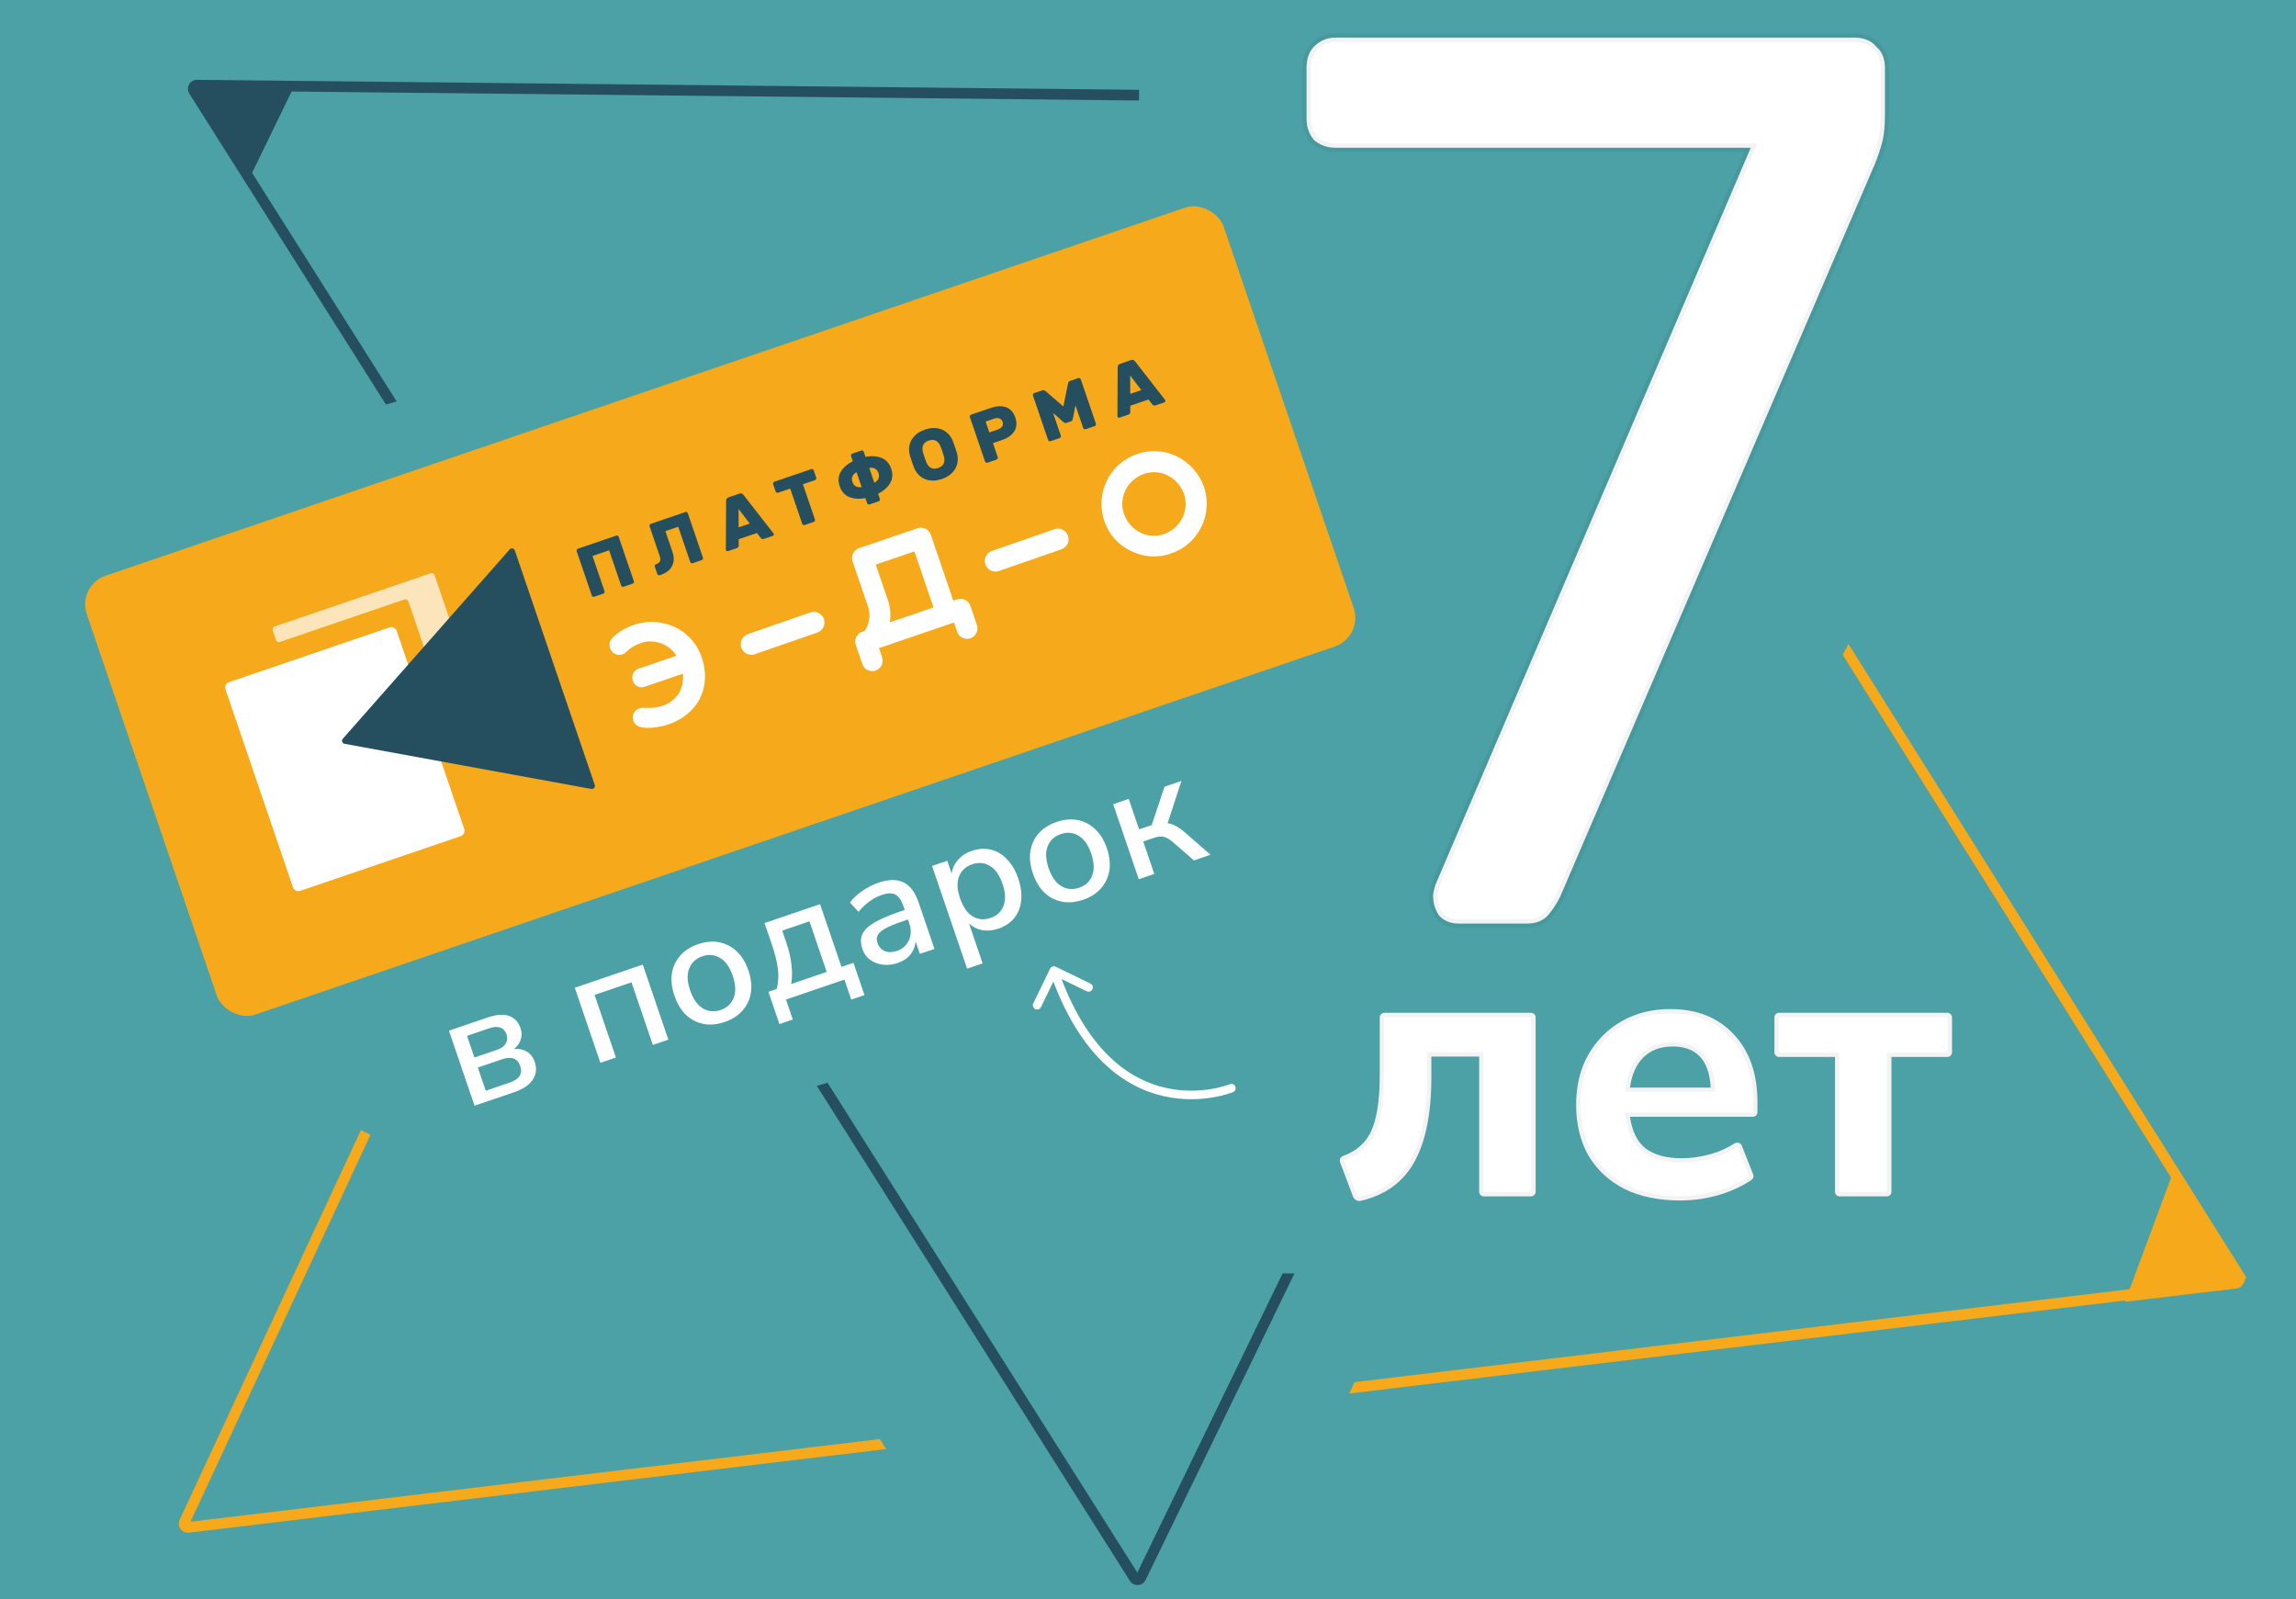 <?xml version="1.0" encoding="UTF-8"?>
<svg xmlns="http://www.w3.org/2000/svg" width="537" height="374" viewBox="0 0 537 374" fill="none">
  <g clip-path="url(#clip0_20_5029)">
    <rect width="537" height="374" fill="#4BA1A5"></rect>
    <g filter="url(#filter0_i_20_5029)">
      <path d="M262.313 -116.03C262.6 -116.649 263.459 -116.703 263.822 -116.125L523.727 297.628L524.784 296.964L523.727 297.628C524.063 298.163 523.727 298.866 523.1 298.941L44.019 356.389C43.349 356.47 42.852 355.783 43.136 355.171L262.313 -116.03Z" stroke="#F5A91B" stroke-width="2.5"></path>
    </g>
    <rect x="162.36" y="-114.43" width="163" height="375.698" transform="rotate(25.327 162.36 -114.43)" fill="#4BA1A5"></rect>
    <rect x="79" y="15.185" width="163" height="375.698" transform="rotate(-62.199 79 15.185)" fill="#4BA1A5"></rect>
    <path d="M102.151 172.61L-6.52 61.635L351.986 249.438L265.482 430.981L102.151 172.61Z" fill="#4BA1A5"></path>
    <g filter="url(#filter1_i_20_5029)">
      <path fill-rule="evenodd" clip-rule="evenodd" d="M45.204 21.353C44.309 19.939 45.337 18.096 47.01 18.114L69.078 18.348L57.882 41.399L45.204 21.353Z" fill="#254E5F"></path>
    </g>
    <g filter="url(#filter2_i_20_5029)">
      <path fill-rule="evenodd" clip-rule="evenodd" d="M266.402 20.178L46.092 17.842C44.419 17.824 43.392 19.667 44.286 21.081L90.267 93.783L92.771 93.065L46.781 20.349L266.402 22.678V20.178ZM193.549 252.407L191.045 253.125L264.263 368.89C265.147 370.288 267.223 370.172 267.945 368.684L302.761 297H299.982L266.002 366.963L193.549 252.407Z" fill="#254E5F"></path>
    </g>
    <path d="M318.268 280.84C317.5 281.019 316.732 280.579 316.453 279.841L313.422 271.827C313.196 271.227 313.535 270.565 314.138 270.348C317.096 269.283 319.223 267.48 320.519 264.939C321.976 262.025 322.705 257.537 322.705 251.475V237.966C322.705 237.363 323.193 236.874 323.796 236.874H358.072C358.674 236.874 359.163 237.363 359.163 237.966V278.711C359.163 279.314 358.674 279.803 358.072 279.803H347.053C346.45 279.803 345.961 279.314 345.961 278.711V247.104H334.77V251.912C334.77 260.714 333.342 267.504 330.486 272.284C327.84 276.712 323.767 279.565 318.268 280.84Z" fill="white"></path>
    <path d="M393.029 280.764C387.958 280.764 383.587 279.861 379.915 278.054C376.301 276.189 373.503 273.595 371.522 270.273C369.598 266.892 368.636 262.929 368.636 258.382C368.636 253.952 369.569 250.076 371.434 246.754C373.358 243.373 375.951 240.75 379.215 238.885C382.538 236.962 386.356 236 390.669 236C396.905 236 401.86 237.982 405.532 241.945C409.204 245.85 411.04 251.155 411.04 257.858V260.088C411.04 260.691 410.551 261.18 409.948 261.18H381.226C381.693 264.561 382.917 267.038 384.898 268.611C386.938 270.127 389.736 270.885 393.292 270.885C395.623 270.885 397.984 270.535 400.373 269.835C402.288 269.275 404.052 268.472 405.667 267.425C406.273 267.033 407.106 267.265 407.372 267.936L410.035 274.659C410.216 275.115 410.072 275.638 409.669 275.918C407.641 277.326 405.212 278.475 402.384 279.365C399.295 280.298 396.177 280.764 393.029 280.764ZM391.193 244.743C388.396 244.743 386.122 245.588 384.374 247.278C382.683 248.969 381.634 251.329 381.226 254.36H400.111C399.761 247.949 396.789 244.743 391.193 244.743Z" fill="white"></path>
    <path d="M430.269 279.803C429.666 279.803 429.178 279.314 429.178 278.711V247.191H416.106C415.503 247.191 415.014 246.702 415.014 246.099V237.966C415.014 237.363 415.503 236.874 416.106 236.874H455.452C456.055 236.874 456.543 237.363 456.543 237.966V246.099C456.543 246.702 456.055 247.191 455.452 247.191H442.38V278.711C442.38 279.314 441.891 279.803 441.288 279.803H430.269Z" fill="white"></path>
    <path d="M320.964 265.167L320.964 265.167L320.966 265.163C322.477 262.142 323.205 257.559 323.205 251.475V237.966C323.205 237.639 323.47 237.374 323.796 237.374H358.072C358.398 237.374 358.663 237.639 358.663 237.966V278.711C358.663 279.038 358.398 279.303 358.072 279.303H347.053C346.726 279.303 346.461 279.038 346.461 278.711V247.104V246.604H345.961H334.77H334.27V247.104V251.912C334.27 260.671 332.847 267.358 330.057 272.027C327.487 276.328 323.535 279.105 318.155 280.353C317.646 280.472 317.117 280.183 316.921 279.665L313.89 271.65C313.771 271.334 313.943 270.949 314.308 270.818C317.371 269.715 319.604 267.833 320.964 265.167ZM379.463 239.319L379.466 239.318C382.703 237.444 386.432 236.5 390.669 236.5C396.79 236.5 401.603 238.44 405.165 242.285L405.168 242.288C408.732 246.079 410.54 251.249 410.54 257.858V260.088C410.54 260.415 410.275 260.68 409.948 260.68H381.226H380.653L380.731 261.248C381.209 264.711 382.474 267.325 384.587 269.003L384.594 269.008L384.6 269.013C386.755 270.613 389.671 271.385 393.292 271.385C395.674 271.385 398.082 271.027 400.514 270.315C402.473 269.742 404.282 268.919 405.939 267.845C406.302 267.61 406.767 267.766 406.907 268.12L409.57 274.844C409.67 275.095 409.586 275.367 409.384 275.507C407.405 276.881 405.025 278.01 402.237 278.888C399.194 279.806 396.126 280.264 393.029 280.264C388.019 280.264 383.728 279.372 380.14 277.607C376.608 275.784 373.884 273.255 371.954 270.021C370.081 266.728 369.136 262.855 369.136 258.382C369.136 254.024 370.053 250.236 371.869 247C373.75 243.695 376.28 241.138 379.463 239.319ZM384.026 246.919L384.02 246.925C382.233 248.712 381.149 251.185 380.731 254.294L380.654 254.86H381.226H400.111H400.639L400.61 254.333C400.432 251.064 399.582 248.528 397.986 246.807C396.38 245.076 394.089 244.243 391.193 244.243C388.287 244.243 385.882 245.125 384.026 246.919L384.026 246.919ZM429.678 247.191V246.691H429.178H416.106C415.779 246.691 415.514 246.426 415.514 246.099V237.966C415.514 237.639 415.779 237.374 416.106 237.374H455.452C455.778 237.374 456.043 237.639 456.043 237.966V246.099C456.043 246.426 455.778 246.691 455.452 246.691H442.38H441.88V247.191V278.711C441.88 279.038 441.615 279.303 441.288 279.303H430.269C429.942 279.303 429.678 279.038 429.678 278.711V247.191Z" stroke="black" stroke-opacity="0.05"></path>
    <path d="M341.104 216C339.328 216 337.848 215.408 336.664 214.224C335.677 212.843 335.184 211.264 335.184 209.488C335.184 208.896 335.381 208.008 335.776 206.824L409.48 34.551H312.392C310.419 34.551 308.741 33.959 307.36 32.776C306.176 31.394 305.584 29.717 305.584 27.744V15.903C305.584 13.733 306.176 12.056 307.36 10.871C308.741 9.49 310.419 8.799 312.392 8.799H433.752C435.923 8.799 437.6 9.49 438.784 10.871C440.166 12.056 440.856 13.733 440.856 15.903V26.855C440.856 29.421 440.659 31.493 440.264 33.072C439.87 34.65 439.278 36.426 438.488 38.4L365.376 208.6C364.784 210.179 363.798 211.856 362.416 213.632C361.232 215.211 359.456 216 357.088 216H341.104Z" fill="white"></path>
    <path d="M336.664 214.224L335.85 214.805L335.898 214.873L335.957 214.931L336.664 214.224ZM335.776 206.824L334.857 206.431L334.84 206.469L334.827 206.508L335.776 206.824ZM409.48 34.551L410.4 34.945L410.996 33.551H409.48V34.551ZM307.36 32.776L306.601 33.426L306.651 33.485L306.709 33.535L307.36 32.776ZM307.36 10.871L308.067 11.579L308.067 11.579L307.36 10.871ZM438.784 10.871L438.025 11.522L438.075 11.581L438.134 11.631L438.784 10.871ZM438.488 38.4L439.407 38.794L439.412 38.783L439.417 38.771L438.488 38.4ZM365.376 208.6L364.457 208.205L364.448 208.227L364.44 208.249L365.376 208.6ZM362.416 213.632L361.627 213.018L361.621 213.025L361.616 213.032L362.416 213.632ZM341.104 215C339.575 215 338.355 214.501 337.371 213.517L335.957 214.931C337.341 216.315 339.081 217 341.104 217V215ZM337.478 213.643C336.618 212.439 336.184 211.066 336.184 209.488H334.184C334.184 211.462 334.737 213.246 335.85 214.805L337.478 213.643ZM336.184 209.488C336.184 209.068 336.335 208.309 336.725 207.14L334.827 206.508C334.428 207.707 334.184 208.724 334.184 209.488H336.184ZM336.695 207.217L410.4 34.945L408.561 34.158L334.857 206.431L336.695 207.217ZM409.48 33.551H312.392V35.551H409.48V33.551ZM312.392 33.551C310.636 33.551 309.195 33.031 308.011 32.016L306.709 33.535C308.288 34.888 310.202 35.551 312.392 35.551V33.551ZM308.119 32.125C307.104 30.941 306.584 29.5 306.584 27.744H304.584C304.584 29.934 305.248 31.848 306.601 33.426L308.119 32.125ZM306.584 27.744V15.903H304.584V27.744H306.584ZM306.584 15.903C306.584 13.916 307.122 12.524 308.067 11.579L306.653 10.164C305.23 11.587 304.584 13.55 304.584 15.903H306.584ZM308.067 11.579C309.259 10.387 310.681 9.799 312.392 9.799V7.799C310.157 7.799 308.224 8.593 306.653 10.164L308.067 11.579ZM312.392 9.799H433.752V7.799H312.392V9.799ZM433.752 9.799C435.693 9.799 437.068 10.406 438.025 11.522L439.544 10.221C438.133 8.575 436.153 7.799 433.752 7.799V9.799ZM438.134 11.631C439.25 12.588 439.856 13.963 439.856 15.903H441.856C441.856 13.503 441.081 11.523 439.435 10.112L438.134 11.631ZM439.856 15.903V26.855H441.856V15.903H439.856ZM439.856 26.855C439.856 29.38 439.661 31.361 439.294 32.829L441.235 33.314C441.657 31.624 441.856 29.462 441.856 26.855H439.856ZM439.294 32.829C438.913 34.353 438.337 36.085 437.56 38.028L439.417 38.771C440.218 36.767 440.826 34.947 441.235 33.314L439.294 32.829ZM437.57 38.005L364.457 208.205L366.295 208.995L439.407 38.794L437.57 38.005ZM364.44 208.249C363.893 209.707 362.966 211.297 361.627 213.018L363.206 214.246C364.629 212.415 365.675 210.65 366.313 208.951L364.44 208.249ZM361.616 213.032C360.66 214.307 359.212 215 357.088 215V217C359.7 217 361.805 216.114 363.216 214.232L361.616 213.032ZM357.088 215H341.104V217H357.088V215Z" fill="black" fill-opacity="0.05"></path>
    <g filter="url(#filter3_i_20_5029)">
      <path d="M110.988 257.172L105.004 239.62L113.96 236.567C116.118 235.831 117.827 235.704 119.088 236.184C120.365 236.632 121.253 237.587 121.751 239.049C122.062 239.961 122.072 240.854 121.782 241.729C121.507 242.572 120.979 243.301 120.198 243.915C121.391 243.803 122.414 244.016 123.267 244.555C124.12 245.094 124.722 245.879 125.074 246.91C125.589 248.421 125.434 249.812 124.61 251.083C123.777 252.33 122.318 253.31 120.231 254.021L110.988 257.172ZM110.959 245.901L116.246 244.098C117.229 243.763 117.907 243.278 118.279 242.642C118.675 241.999 118.738 241.281 118.469 240.49C118.191 239.675 117.702 239.145 117.004 238.902C116.329 238.65 115.5 238.692 114.517 239.027L109.23 240.829L110.959 245.901ZM113.608 253.67L119.219 251.757C121.473 250.988 122.289 249.693 121.668 247.87C121.054 246.072 119.621 245.557 117.367 246.326L111.756 248.239L113.608 253.67ZM140.422 247.137L134.438 229.585L150.335 224.165L156.319 241.717L152.687 242.956L147.696 228.317L139.064 231.26L144.055 245.899L140.422 247.137ZM169.514 237.58C167.739 238.185 166.078 238.337 164.53 238.035C162.981 237.733 161.619 237.033 160.442 235.936C159.28 234.806 158.381 233.306 157.743 231.436C157.105 229.565 156.905 227.84 157.143 226.261C157.396 224.649 158.044 223.25 159.085 222.065C160.126 220.881 161.534 219.986 163.309 219.381C165.035 218.792 166.672 218.649 168.221 218.951C169.769 219.253 171.136 219.964 172.321 221.086C173.498 222.183 174.406 223.667 175.043 225.537C175.681 227.408 175.873 229.149 175.62 230.761C175.358 232.349 174.707 233.735 173.665 234.92C172.624 236.105 171.24 236.992 169.514 237.58ZM168.557 234.775C170.044 234.268 171.059 233.32 171.602 231.93C172.145 230.54 172.069 228.826 171.375 226.788C170.68 224.75 169.697 223.359 168.426 222.614C167.147 221.846 165.764 221.715 164.277 222.222C162.767 222.737 161.74 223.69 161.197 225.079C160.645 226.445 160.717 228.147 161.412 230.185C162.107 232.223 163.094 233.626 164.373 234.395C165.652 235.163 167.046 235.29 168.557 234.775ZM182.296 238.08L179.721 230.527L181.663 229.865C182.038 228.452 182.136 226.933 181.957 225.308C181.769 223.659 181.304 221.744 180.56 219.562L178.818 214.454L191.802 210.028L196.806 224.702L199.611 223.746L202.186 231.299L199.093 232.353L197.499 227.678L183.831 232.337L185.425 237.013L182.296 238.08ZM185.044 228.712L193.353 225.879L189.318 214.046L182.952 216.217L183.982 219.238C184.546 220.892 184.926 222.556 185.122 224.229C185.318 225.902 185.292 227.396 185.044 228.712ZM209.964 223.789C208.742 224.206 207.569 224.338 206.446 224.185C205.324 224.033 204.336 223.647 203.482 223.028C202.653 222.401 202.062 221.572 201.711 220.541C201.269 219.246 201.245 218.116 201.639 217.152C202.057 216.18 202.964 215.269 204.361 214.418C205.781 213.559 207.786 212.688 210.375 211.805L211.598 211.388L211.279 210.453C210.813 209.086 210.19 208.201 209.411 207.798C208.631 207.395 207.581 207.418 206.263 207.868C205.256 208.211 204.302 208.71 203.401 209.365C202.492 209.996 201.62 210.816 200.786 211.823L198.8 209.649C199.491 208.691 200.454 207.787 201.69 206.938C202.926 206.088 204.167 205.451 205.414 205.025C207.812 204.208 209.782 204.178 211.326 204.937C212.861 205.672 214.041 207.25 214.867 209.672L218.558 220.498L215.141 221.663L214.148 218.749C214.06 219.903 213.658 220.924 212.943 221.81C212.228 222.696 211.235 223.356 209.964 223.789ZM209.801 220.954C211.096 220.513 212.019 219.689 212.572 218.484C213.124 217.278 213.164 215.98 212.69 214.589L212.358 213.618L211.172 214.023C209.421 214.62 208.071 215.174 207.121 215.685C206.195 216.188 205.586 216.717 205.293 217.272C205.017 217.794 204.997 218.403 205.234 219.099C205.544 220.01 206.11 220.647 206.929 221.01C207.741 221.349 208.698 221.33 209.801 220.954ZM226.19 225.122L217.999 201.096L221.56 199.882L222.577 202.867C222.738 201.689 223.231 200.624 224.058 199.673C224.884 198.722 225.969 198.018 227.312 197.56C228.87 197.028 230.352 196.938 231.756 197.289C233.185 197.632 234.443 198.38 235.533 199.534C236.638 200.656 237.51 202.153 238.147 204.023C238.785 205.893 239.013 207.622 238.832 209.21C238.674 210.789 238.135 212.15 237.213 213.294C236.307 214.406 235.075 215.228 233.517 215.759C232.222 216.2 230.965 216.321 229.746 216.121C228.543 215.889 227.51 215.371 226.647 214.568L229.823 223.884L226.19 225.122ZM231.661 213.26C233.172 212.745 234.187 211.797 234.706 210.415C235.249 209.026 235.173 207.312 234.479 205.274C233.784 203.236 232.801 201.844 231.53 201.1C230.275 200.323 228.892 200.193 227.381 200.708C225.871 201.223 224.844 202.175 224.301 203.565C223.773 204.922 223.857 206.62 224.552 208.658C225.247 210.696 226.221 212.104 227.477 212.88C228.756 213.649 230.15 213.775 231.661 213.26ZM253.355 208.995C251.58 209.6 249.919 209.752 248.371 209.45C246.823 209.148 245.46 208.449 244.283 207.351C243.121 206.221 242.222 204.721 241.584 202.851C240.947 200.981 240.747 199.256 240.984 197.676C241.238 196.064 241.885 194.665 242.926 193.481C243.968 192.296 245.376 191.401 247.15 190.796C248.876 190.208 250.514 190.064 252.062 190.366C253.61 190.668 254.977 191.38 256.162 192.501C257.339 193.599 258.247 195.083 258.884 196.953C259.522 198.823 259.714 200.564 259.461 202.176C259.199 203.764 258.548 205.151 257.506 206.335C256.465 207.52 255.081 208.407 253.355 208.995ZM252.398 206.19C253.885 205.683 254.9 204.735 255.443 203.345C255.986 201.956 255.911 200.242 255.216 198.204C254.521 196.165 253.538 194.774 252.267 194.03C250.988 193.261 249.605 193.131 248.119 193.638C246.608 194.153 245.581 195.105 245.038 196.495C244.486 197.86 244.558 199.562 245.253 201.6C245.948 203.638 246.935 205.042 248.214 205.81C249.493 206.578 250.888 206.705 252.398 206.19ZM266.342 204.206L260.358 186.654L263.99 185.416L266.418 192.537L269.368 191.532L272.371 182.559L276.327 181.21L273.078 191.11C273.743 191.178 274.41 191.405 275.077 191.793C275.761 192.149 276.526 192.705 277.372 193.46L283.138 198.48L279.254 199.804L274.406 195.595C273.536 194.848 272.784 194.409 272.15 194.277C271.54 194.137 270.78 194.222 269.869 194.533L267.387 195.379L269.974 202.968L266.342 204.206Z" fill="white"></path>
    </g>
    <rect x="18" y="136.925" width="280.935" height="108.456" rx="7.113" transform="rotate(-18.826 18 136.925)" fill="#F5A91B"></rect>
    <path opacity="0.7" d="M64.223 146.522C63.851 146.649 63.653 147.053 63.779 147.425L64.553 149.694C64.68 150.065 65.084 150.264 65.456 150.137L94.605 140.199C94.977 140.072 95.381 140.271 95.508 140.643L107.054 174.51C107.181 174.882 107.585 175.081 107.957 174.954L113.979 172.901C114.35 172.774 114.549 172.37 114.422 171.998L101.643 134.515C101.516 134.144 101.112 133.945 100.74 134.072L64.223 146.522Z" fill="white"></path>
    <path d="M108.575 193.865C108.813 194.562 108.44 195.32 107.743 195.558L70.217 208.352C69.519 208.59 68.762 208.217 68.524 207.52L52.74 161.224C52.502 160.527 52.875 159.769 53.572 159.532L91.099 146.737C91.796 146.5 92.553 146.872 92.791 147.569L108.575 193.865Z" fill="white"></path>
    <path d="M80.168 172.785C79.802 173.2 80.03 173.855 80.574 173.955L138.305 184.513C138.839 184.611 139.281 184.098 139.106 183.584L120.409 128.746C120.233 128.229 119.564 128.095 119.203 128.505L80.168 172.785Z" fill="#254E5F"></path>
    <path d="M143.776 148.67C144.959 147.632 146.387 146.782 148.411 146.092C151.326 145.098 154.548 145.27 157.291 146.421C160.332 147.652 162.924 150.215 164.115 153.709C165.445 157.61 164.987 161.304 163.25 164.163C161.779 166.479 159.44 168.365 156.444 169.387C154.419 170.077 152.418 170.305 150.848 170.206C149.656 170.159 148.488 169.65 148.128 168.593C147.685 167.293 148.352 166.068 149.567 165.654C150.214 165.433 151.001 165.618 152.245 165.557C153.029 165.471 153.922 165.439 155.056 165.052C156.595 164.528 157.94 163.434 158.768 162.154C159.516 160.901 159.883 159.325 159.733 157.562L150.745 160.626C149.611 161.013 148.416 160.422 148.001 159.203C147.613 158.066 148.17 156.787 149.304 156.4L158.212 153.364C157.417 152.092 156.273 151.122 154.915 150.587C153.341 149.945 151.661 149.792 150.042 150.344C148.908 150.73 148.153 151.169 147.561 151.552C146.619 152.236 146.191 152.836 145.624 153.029C144.409 153.443 143.133 152.881 142.69 151.58C142.302 150.443 142.781 149.463 143.776 148.67Z" fill="white"></path>
    <path fill-rule="evenodd" clip-rule="evenodd" d="M265.884 106.223C269.095 105.037 272.454 105.343 275.28 106.738C278.105 108.133 280.398 110.617 281.56 113.759C282.668 117.009 282.37 120.376 280.984 123.207C279.599 126.037 277.209 128.304 273.97 129.408C270.758 130.594 267.4 130.287 264.574 128.892C261.668 127.525 259.402 125.123 258.294 121.872C257.185 118.622 257.484 115.254 258.869 112.424C260.254 109.593 262.644 107.327 265.884 106.223ZM272.337 124.885C274.253 124.141 275.703 122.83 276.556 121.088C277.408 119.346 277.555 117.391 276.89 115.441C276.144 113.519 274.834 112.061 273.095 111.202C271.437 110.316 269.406 110.192 267.463 110.855C265.547 111.598 264.096 112.91 263.244 114.651C262.391 116.394 262.244 118.348 262.909 120.299C263.655 122.221 264.965 123.679 266.705 124.538C268.362 125.424 270.394 125.548 272.337 124.885Z" fill="white"></path>
    <path fill-rule="evenodd" clip-rule="evenodd" d="M223.855 140.173C225.135 139.736 226.526 140.421 226.962 141.701L228.486 146.171C228.922 147.45 228.239 148.841 226.959 149.277C225.68 149.714 224.291 149.029 223.855 147.75L223.121 145.597L222.224 145.903L205.582 151.577L206.316 153.729C206.752 155.008 206.068 156.4 204.79 156.836C203.511 157.272 202.12 156.588 201.684 155.309L200.16 150.839C199.723 149.559 200.407 148.167 201.686 147.731C201.846 147.677 202.007 147.641 202.168 147.619C202.638 147.028 203.017 146.19 203.217 145.237C203.434 144.208 203.422 143.085 203.066 142.041L199.407 131.309C199.202 130.709 199.244 130.084 199.479 129.545L199.502 129.493L199.502 129.491L199.527 129.439L199.528 129.437L199.553 129.387L199.554 129.385L199.582 129.335L199.611 129.283L199.64 129.233L199.672 129.183L199.673 129.182L199.704 129.134L199.705 129.134L199.739 129.086L199.739 129.085L199.773 129.039L199.809 128.993L199.809 128.991L199.845 128.947L199.847 128.945L199.885 128.902C200.157 128.592 200.512 128.344 200.934 128.201L214.6 123.541C215.679 123.173 216.838 123.603 217.435 124.516L217.467 124.566L217.499 124.618L217.499 124.62L217.529 124.672L217.559 124.726L217.587 124.78L217.587 124.781L217.613 124.836L217.637 124.893L217.662 124.95L217.663 124.952L217.685 125.009L217.685 125.01L217.705 125.07L217.706 125.071L222.959 140.478L223.855 140.173ZM218.327 142.058L213.863 128.966L204.829 132.046L207.698 140.461C208.271 142.141 208.368 143.9 208.126 145.536L218.327 142.058Z" fill="white"></path>
    <path d="M233.621 133.55C232.326 133.991 230.913 133.294 230.469 131.994C230.026 130.693 230.719 129.278 232.014 128.836L246.643 123.758C247.94 123.316 249.352 124.014 249.795 125.314C250.239 126.614 249.547 128.029 248.25 128.471L233.621 133.55Z" fill="white"></path>
    <path d="M176.532 153.013C175.236 153.455 173.823 152.758 173.38 151.457C172.937 150.157 173.63 148.742 174.925 148.3L189.554 143.222C190.849 142.78 192.263 143.478 192.706 144.778C193.149 146.078 192.456 147.493 191.161 147.935L176.532 153.013Z" fill="white"></path>
    <path fill-rule="evenodd" clip-rule="evenodd" d="M148.244 135.926C148.284 136.043 148.276 136.16 148.22 136.274C148.163 136.39 148.076 136.466 147.958 136.507L145.854 137.224C145.736 137.264 145.62 137.257 145.505 137.199C145.39 137.144 145.312 137.056 145.272 136.939L142.466 128.706L138.579 130.031L141.386 138.264C141.426 138.382 141.417 138.499 141.361 138.612C141.304 138.729 141.218 138.804 141.099 138.845L138.994 139.562C138.876 139.603 138.762 139.595 138.645 139.538C138.532 139.482 138.453 139.395 138.413 139.278L134.879 128.911C134.838 128.793 134.848 128.676 134.903 128.562C134.961 128.447 135.046 128.369 135.165 128.329L144.128 125.273C144.246 125.233 144.362 125.241 144.477 125.297C144.592 125.354 144.67 125.441 144.71 125.559L148.244 135.926ZM157.267 129.035C157.701 130.307 157.675 131.417 157.192 132.366C156.709 133.312 155.833 134.001 154.57 134.432L154.313 134.52C154.196 134.56 154.079 134.551 153.965 134.495C153.85 134.439 153.772 134.351 153.732 134.233L153.152 132.533C153.112 132.415 153.12 132.299 153.177 132.184C153.233 132.069 153.32 131.992 153.437 131.952C153.92 131.787 154.227 131.557 154.359 131.261C154.491 130.966 154.47 130.561 154.295 130.048L151.926 123.099C151.886 122.98 151.893 122.865 151.95 122.749C152.007 122.635 152.094 122.557 152.211 122.517L160.291 119.762C160.408 119.722 160.525 119.731 160.641 119.787C160.756 119.843 160.833 119.93 160.873 120.048L164.408 130.415C164.448 130.533 164.44 130.649 164.383 130.763C164.326 130.879 164.238 130.956 164.121 130.996L162.016 131.713C161.899 131.753 161.782 131.747 161.668 131.689C161.554 131.633 161.476 131.546 161.436 131.428L158.629 123.196L155.626 124.22L157.267 129.035ZM180.821 124.639C180.901 124.733 180.949 124.806 180.967 124.859C181 124.954 180.993 125.05 180.948 125.143C180.902 125.236 180.831 125.299 180.734 125.332L178.71 126.022C178.527 126.084 178.372 126.093 178.244 126.047C178.114 126.001 178.016 125.931 177.947 125.834L177.044 124.657L172.771 126.114L172.775 127.598C172.779 127.717 172.743 127.833 172.67 127.948C172.596 128.062 172.467 128.15 172.285 128.212L170.261 128.902C170.165 128.935 170.07 128.929 169.976 128.884C169.883 128.838 169.821 128.766 169.788 128.67C169.77 128.617 169.763 128.53 169.769 128.407L169.824 117.103C169.826 116.936 169.87 116.781 169.952 116.637C170.035 116.497 170.174 116.393 170.365 116.328L172.969 115.44C173.161 115.374 173.334 115.372 173.485 115.433C173.64 115.496 173.768 115.592 173.872 115.723L180.821 124.639ZM175.36 122.454L172.745 119.045L172.757 123.341L175.36 122.454ZM189.742 109.721C189.86 109.681 189.977 109.689 190.091 109.746C190.206 109.802 190.284 109.889 190.324 110.007L190.904 111.707C190.944 111.826 190.936 111.942 190.879 112.057C190.823 112.172 190.736 112.249 190.618 112.29L187.79 113.254L190.597 121.486C190.637 121.604 190.63 121.72 190.572 121.834C190.517 121.95 190.43 122.026 190.311 122.067L188.208 122.784C188.089 122.824 187.972 122.817 187.858 122.76C187.744 122.704 187.666 122.617 187.626 122.499L184.819 114.266L181.992 115.23C181.874 115.27 181.757 115.263 181.643 115.206C181.528 115.15 181.451 115.063 181.41 114.943L180.831 113.244C180.791 113.126 180.799 113.01 180.855 112.895C180.911 112.78 180.999 112.702 181.116 112.662L189.742 109.721ZM202.429 106.847C203.833 106.582 205.077 106.664 206.16 107.089C207.244 107.513 208 108.357 208.431 109.62C208.861 110.882 208.778 112.012 208.179 113.01C207.582 114.009 206.646 114.832 205.373 115.481L205.777 116.668C205.818 116.786 205.809 116.902 205.753 117.017C205.697 117.133 205.61 117.209 205.491 117.25L203.386 117.967C203.27 118.007 203.154 118 203.038 117.943C202.923 117.886 202.846 117.799 202.805 117.681L202.401 116.495C200.996 116.758 199.753 116.678 198.67 116.252C197.586 115.828 196.829 114.984 196.398 113.722C195.968 112.459 196.052 111.329 196.651 110.331C197.249 109.333 198.184 108.509 199.457 107.861L199.052 106.673C199.012 106.555 199.021 106.439 199.077 106.324C199.134 106.209 199.221 106.131 199.338 106.091L201.442 105.374C201.561 105.333 201.677 105.342 201.792 105.398C201.907 105.455 201.984 105.541 202.024 105.66L202.429 106.847ZM200.333 110.429C199.364 110.986 199.043 111.745 199.372 112.709C199.7 113.671 200.417 114.077 201.526 113.928L200.333 110.429ZM204.498 112.914C205.467 112.355 205.787 111.596 205.459 110.633C205.13 109.67 204.413 109.264 203.305 109.416L204.498 112.914ZM216.344 100.472C217.362 100.125 218.304 100.019 219.175 100.152C220.046 100.285 220.794 100.611 221.419 101.134C222.046 101.654 222.518 102.314 222.839 103.114C222.962 103.406 223.137 103.883 223.364 104.546C223.586 105.199 223.735 105.674 223.813 105.969C224.047 106.798 224.076 107.609 223.898 108.404C223.722 109.199 223.329 109.915 222.72 110.551C222.113 111.189 221.301 111.681 220.284 112.028C219.265 112.375 218.323 112.481 217.452 112.347C216.582 112.216 215.834 111.888 215.208 111.367C214.583 110.846 214.109 110.186 213.789 109.387C213.57 108.816 213.4 108.35 213.276 107.986C213.152 107.622 212.998 107.137 212.815 106.532C212.58 105.702 212.553 104.89 212.729 104.097C212.906 103.301 213.299 102.585 213.906 101.948C214.515 101.311 215.326 100.82 216.344 100.472ZM219.894 104.206C219.647 103.658 219.298 103.272 218.846 103.051C218.393 102.827 217.851 102.825 217.219 103.04C216.588 103.255 216.16 103.589 215.937 104.042C215.715 104.494 215.675 105.012 215.814 105.597C215.903 105.961 216.039 106.411 216.221 106.945C216.4 107.471 216.57 107.919 216.733 108.294C216.981 108.842 217.329 109.229 217.781 109.45C218.234 109.672 218.777 109.675 219.408 109.46C220.04 109.244 220.468 108.911 220.69 108.458C220.912 108.007 220.953 107.488 220.814 106.903C220.714 106.506 220.575 106.047 220.396 105.522C220.214 104.988 220.047 104.548 219.894 104.206ZM231.727 95.407C233.121 94.932 234.32 94.879 235.323 95.248C236.327 95.615 237.039 96.415 237.459 97.645C237.878 98.876 237.803 99.944 237.235 100.856C236.668 101.766 235.687 102.459 234.294 102.934L232.239 103.635L233.355 106.908C233.395 107.026 233.387 107.143 233.329 107.257C233.274 107.372 233.187 107.449 233.068 107.489L230.965 108.206C230.846 108.247 230.73 108.24 230.615 108.182C230.501 108.126 230.423 108.039 230.383 107.922L226.849 97.555C226.808 97.436 226.817 97.321 226.873 97.206C226.929 97.091 227.016 97.013 227.135 96.973L231.727 95.407ZM233.361 100.457C233.832 100.297 234.174 100.063 234.387 99.757C234.599 99.453 234.633 99.087 234.487 98.659C234.341 98.231 234.09 97.96 233.736 97.848C233.381 97.737 232.967 97.761 232.497 97.921L230.521 98.595L231.385 101.131L233.361 100.457ZM246.294 96.568L248.105 101.879C248.145 101.997 248.137 102.114 248.08 102.227C248.024 102.344 247.936 102.42 247.818 102.46L245.715 103.177C245.596 103.218 245.481 103.211 245.365 103.153C245.25 103.098 245.173 103.01 245.133 102.893L241.599 92.526C241.558 92.408 241.566 92.292 241.623 92.177C241.68 92.062 241.767 91.984 241.885 91.944L243.747 91.309C244.048 91.206 244.328 91.272 244.588 91.507L248.704 95.065L249.791 89.733C249.853 89.388 250.035 89.165 250.334 89.063L252.197 88.428C252.316 88.388 252.432 88.396 252.547 88.452C252.662 88.509 252.739 88.596 252.779 88.714L256.314 99.081C256.354 99.198 256.346 99.315 256.289 99.429C256.233 99.545 256.146 99.621 256.027 99.662L253.922 100.379C253.805 100.419 253.689 100.412 253.574 100.354C253.46 100.299 253.382 100.212 253.342 100.094L251.531 94.782L250.923 97.943C250.889 98.089 250.838 98.212 250.774 98.318C250.708 98.424 250.605 98.5 250.465 98.548L249.438 98.898C249.298 98.946 249.17 98.948 249.054 98.905C248.938 98.86 248.822 98.794 248.707 98.699L246.294 96.568ZM272.406 93.414C272.486 93.508 272.535 93.581 272.553 93.634C272.586 93.729 272.579 93.825 272.533 93.918C272.488 94.011 272.417 94.074 272.32 94.107L270.297 94.796C270.114 94.859 269.959 94.868 269.828 94.823C269.7 94.776 269.601 94.706 269.532 94.609L268.628 93.432L264.356 94.889L264.361 96.373C264.366 96.491 264.33 96.607 264.255 96.723C264.181 96.837 264.053 96.925 263.87 96.987L261.847 97.677C261.75 97.71 261.656 97.704 261.562 97.659C261.468 97.613 261.405 97.541 261.372 97.445C261.354 97.393 261.348 97.305 261.354 97.182L261.41 85.878C261.413 85.71 261.455 85.556 261.538 85.412C261.621 85.272 261.759 85.168 261.952 85.102L264.554 84.215C264.747 84.15 264.92 84.147 265.072 84.207C265.224 84.271 265.354 84.367 265.459 84.498L272.406 93.414ZM266.945 91.229L264.343 92.116L264.331 87.82L266.945 91.229Z" fill="#254E5F"></path>
    <path d="M287.62 253.575C288.131 253.365 288.715 253.609 288.925 254.12C289.135 254.631 288.891 255.215 288.38 255.425L287.62 253.575ZM245.601 226.563C245.842 226.067 246.44 225.859 246.937 226.101L255.033 230.033C255.53 230.274 255.737 230.873 255.495 231.369C255.254 231.866 254.656 232.073 254.159 231.832L246.963 228.337L243.468 235.533C243.226 236.03 242.628 236.237 242.131 235.995C241.634 235.754 241.427 235.156 241.669 234.659L245.601 226.563ZM288 254.5C288.38 255.425 288.379 255.425 288.378 255.426C288.378 255.426 288.377 255.426 288.376 255.427C288.374 255.427 288.372 255.428 288.37 255.429C288.365 255.431 288.358 255.434 288.349 255.437C288.332 255.444 288.309 255.453 288.279 255.465C288.218 255.488 288.131 255.521 288.02 255.561C287.796 255.641 287.472 255.751 287.058 255.876C286.231 256.124 285.043 256.432 283.577 256.674C280.648 257.158 276.59 257.386 272.088 256.35C263.007 254.259 252.397 247.093 245.555 227.327L247.445 226.673C254.103 245.908 264.243 252.491 272.537 254.401C276.722 255.364 280.508 255.154 283.251 254.701C284.621 254.474 285.725 254.188 286.482 253.96C286.861 253.847 287.151 253.748 287.345 253.678C287.441 253.644 287.513 253.616 287.56 253.599C287.583 253.59 287.599 253.583 287.61 253.579C287.615 253.577 287.618 253.576 287.62 253.575C287.621 253.575 287.621 253.574 287.621 253.574C287.621 253.574 287.621 253.575 287.621 253.575C287.62 253.575 287.62 253.575 288 254.5Z" fill="white"></path>
    <g filter="url(#filter4_i_20_5029)">
      <path fill-rule="evenodd" clip-rule="evenodd" d="M524.589 296.894C525.41 298.206 524.587 299.928 523.049 300.111L497 303.217L508.741 271.591L524.589 296.894Z" fill="#F5A91B"></path>
    </g>
  </g>
  <defs>
    <filter id="filter0_i_20_5029" x="41.802" y="-117.778" width="483.309" height="476.251" filterUnits="userSpaceOnUse" color-interpolation-filters="sRGB">
      <feFlood flood-opacity="0" result="BackgroundImageFix"></feFlood>
      <feBlend mode="normal" in="SourceGraphic" in2="BackgroundImageFix" result="shape"></feBlend>
      <feColorMatrix in="SourceAlpha" type="matrix" values="0 0 0 0 0 0 0 0 0 0 0 0 0 0 0 0 0 0 127 0" result="hardAlpha"></feColorMatrix>
      <feOffset dy="0.827"></feOffset>
      <feGaussianBlur stdDeviation="0.827"></feGaussianBlur>
      <feComposite in2="hardAlpha" operator="arithmetic" k2="-1" k3="1"></feComposite>
      <feColorMatrix type="matrix" values="0 0 0 0 0 0 0 0 0 0 0 0 0 0 0 0 0 0 0.07 0"></feColorMatrix>
      <feBlend mode="normal" in2="shape" result="effect1_innerShadow_20_5029"></feBlend>
    </filter>
    <filter id="filter1_i_20_5029" x="44.873" y="18.113" width="24.204" height="24.526" filterUnits="userSpaceOnUse" color-interpolation-filters="sRGB">
      <feFlood flood-opacity="0" result="BackgroundImageFix"></feFlood>
      <feBlend mode="normal" in="SourceGraphic" in2="BackgroundImageFix" result="shape"></feBlend>
      <feColorMatrix in="SourceAlpha" type="matrix" values="0 0 0 0 0 0 0 0 0 0 0 0 0 0 0 0 0 0 127 0" result="hardAlpha"></feColorMatrix>
      <feOffset dy="1.241"></feOffset>
      <feGaussianBlur stdDeviation="0.827"></feGaussianBlur>
      <feComposite in2="hardAlpha" operator="arithmetic" k2="-1" k3="1"></feComposite>
      <feColorMatrix type="matrix" values="0 0 0 0 0 0 0 0 0 0 0 0 0 0 0 0 0 0 0.1 0"></feColorMatrix>
      <feBlend mode="normal" in2="shape" result="effect1_innerShadow_20_5029"></feBlend>
    </filter>
    <filter id="filter2_i_20_5029" x="43.956" y="17.842" width="258.805" height="352.858" filterUnits="userSpaceOnUse" color-interpolation-filters="sRGB">
      <feFlood flood-opacity="0" result="BackgroundImageFix"></feFlood>
      <feBlend mode="normal" in="SourceGraphic" in2="BackgroundImageFix" result="shape"></feBlend>
      <feColorMatrix in="SourceAlpha" type="matrix" values="0 0 0 0 0 0 0 0 0 0 0 0 0 0 0 0 0 0 127 0" result="hardAlpha"></feColorMatrix>
      <feOffset dy="0.827"></feOffset>
      <feGaussianBlur stdDeviation="0.827"></feGaussianBlur>
      <feComposite in2="hardAlpha" operator="arithmetic" k2="-1" k3="1"></feComposite>
      <feColorMatrix type="matrix" values="0 0 0 0 0 0 0 0 0 0 0 0 0 0 0 0 0 0 0.07 0"></feColorMatrix>
      <feBlend mode="normal" in2="shape" result="effect1_innerShadow_20_5029"></feBlend>
    </filter>
    <filter id="filter3_i_20_5029" x="104.894" y="180.604" width="180.452" height="84.471" filterUnits="userSpaceOnUse" color-interpolation-filters="sRGB">
      <feFlood flood-opacity="0" result="BackgroundImageFix"></feFlood>
      <feBlend mode="normal" in="SourceGraphic" in2="BackgroundImageFix" result="shape"></feBlend>
      <feColorMatrix in="SourceAlpha" type="matrix" values="0 0 0 0 0 0 0 0 0 0 0 0 0 0 0 0 0 0 127 0" result="hardAlpha"></feColorMatrix>
      <feOffset dy="1.429"></feOffset>
      <feGaussianBlur stdDeviation="1.429"></feGaussianBlur>
      <feComposite in2="hardAlpha" operator="arithmetic" k2="-1" k3="1"></feComposite>
      <feColorMatrix type="matrix" values="0 0 0 0 0 0 0 0 0 0 0 0 0 0 0 0 0 0 0.07 0"></feColorMatrix>
      <feBlend mode="normal" in2="shape" result="effect1_innerShadow_20_5029"></feBlend>
    </filter>
    <filter id="filter4_i_20_5029" x="497" y="271.591" width="27.913" height="32.867" filterUnits="userSpaceOnUse" color-interpolation-filters="sRGB">
      <feFlood flood-opacity="0" result="BackgroundImageFix"></feFlood>
      <feBlend mode="normal" in="SourceGraphic" in2="BackgroundImageFix" result="shape"></feBlend>
      <feColorMatrix in="SourceAlpha" type="matrix" values="0 0 0 0 0 0 0 0 0 0 0 0 0 0 0 0 0 0 127 0" result="hardAlpha"></feColorMatrix>
      <feOffset dy="1.241"></feOffset>
      <feGaussianBlur stdDeviation="0.827"></feGaussianBlur>
      <feComposite in2="hardAlpha" operator="arithmetic" k2="-1" k3="1"></feComposite>
      <feColorMatrix type="matrix" values="0 0 0 0 0 0 0 0 0 0 0 0 0 0 0 0 0 0 0.1 0"></feColorMatrix>
      <feBlend mode="normal" in2="shape" result="effect1_innerShadow_20_5029"></feBlend>
    </filter>
    <clipPath id="clip0_20_5029">
      <rect width="537" height="374" fill="white"></rect>
    </clipPath>
  </defs>
</svg>
